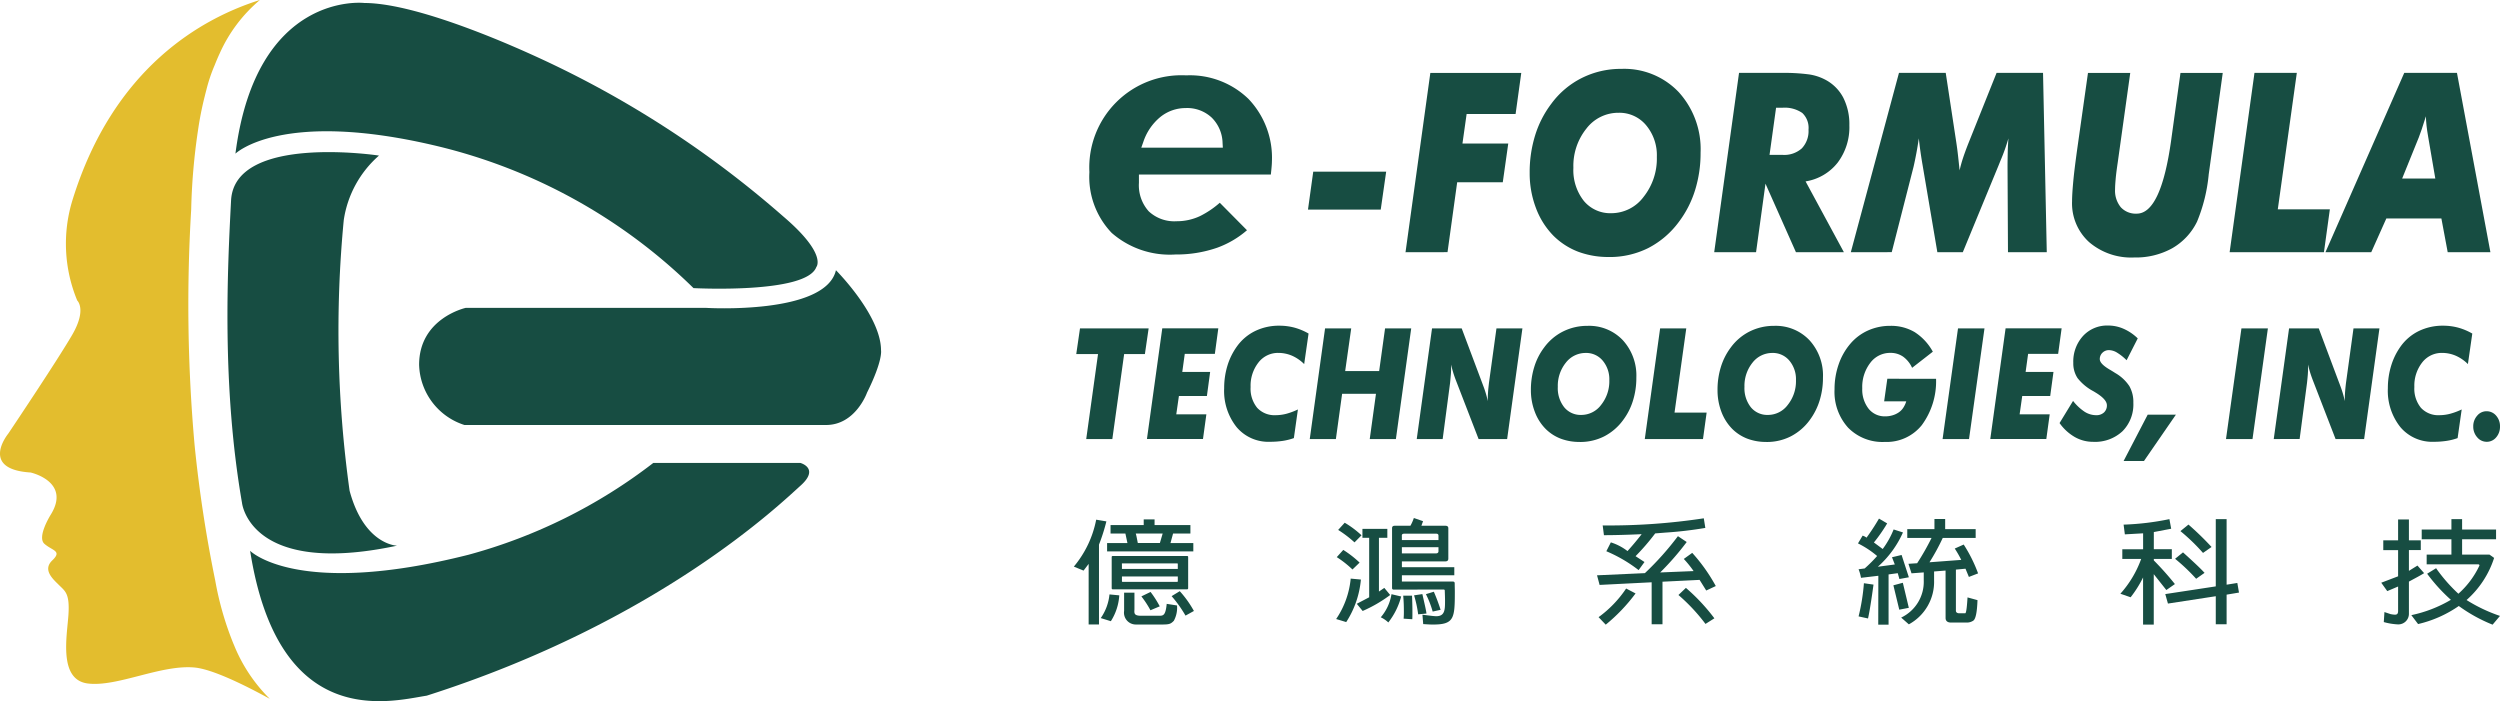 <svg xmlns="http://www.w3.org/2000/svg" xmlns:xlink="http://www.w3.org/1999/xlink" width="200.755" height="56.304" viewBox="0 0 200.755 56.304"><defs><clipPath id="a"><rect width="200.755" height="56.304" fill="#174d42"/></clipPath></defs><g transform="translate(0 0)"><path d="M174.122,25.9l.422-3.042H180.4l-.436,3.042Z" transform="translate(-69.088 -9.071)" fill="#174d42"/><path d="M187.105,24.107l1.993-14.4H196.4l-.456,3.3h-3.932l-.335,2.372h3.678l-.439,3.107h-3.662l-.776,5.615Z" transform="translate(-74.239 -3.852)" fill="#174d42"/><g transform="translate(0 0)"><g clip-path="url(#a)"><path d="M210,24.276a6.871,6.871,0,0,1-2.466-.422,5.713,5.713,0,0,1-1.975-1.27,6.321,6.321,0,0,1-1.416-2.231,7.822,7.822,0,0,1-.507-2.821,10.023,10.023,0,0,1,.436-3.016,8.185,8.185,0,0,1,1.3-2.543,6.828,6.828,0,0,1,2.468-2.08A6.977,6.977,0,0,1,211,9.17a6.031,6.031,0,0,1,4.607,1.869A6.81,6.81,0,0,1,217.36,15.9a10,10,0,0,1-.444,3.016,8.312,8.312,0,0,1-1.3,2.541,7.08,7.08,0,0,1-2.468,2.106,6.924,6.924,0,0,1-3.142.716m.778-11.584a3.224,3.224,0,0,0-2.592,1.269,4.787,4.787,0,0,0-1.046,3.149,3.991,3.991,0,0,0,.835,2.654,2.751,2.751,0,0,0,2.222.992,3.226,3.226,0,0,0,2.582-1.312,4.931,4.931,0,0,0,1.063-3.2,3.751,3.751,0,0,0-.863-2.552,2.784,2.784,0,0,0-2.2-1" transform="translate(-80.8 -3.639)" fill="#174d42"/><path d="M231.561,24.106H228.2l1.994-14.4h3.369a15.276,15.276,0,0,1,2.263.123,4.075,4.075,0,0,1,1.284.417,3.427,3.427,0,0,1,1.451,1.442,4.706,4.706,0,0,1,.493,2.226,4.723,4.723,0,0,1-.938,2.995,4.084,4.084,0,0,1-2.578,1.51l3.075,5.684h-3.85l-2.445-5.5Zm1.082-7.817H233.7a2.11,2.11,0,0,0,1.536-.523,2.015,2.015,0,0,0,.537-1.5,1.645,1.645,0,0,0-.5-1.342,2.485,2.485,0,0,0-1.605-.419h-.5Z" transform="translate(-90.546 -3.852)" fill="#174d42"/><path d="M246.383,24.107l3.867-14.4h3.755l.848,5.576c.052.341.1.7.141,1.076s.084.769.125,1.176c.066-.29.147-.6.253-.928s.257-.747.454-1.246l2.262-5.654h3.731l.3,14.4h-3.115l-.035-6.864c0-.388.008-.769.015-1.147s.031-.756.055-1.134a14.924,14.924,0,0,1-.648,1.818c-.057.144-.1.253-.129.323l-2.885,7h-2.045l-1.185-6.991q-.093-.533-.169-1.068c-.051-.357-.094-.717-.135-1.078-.062.426-.128.83-.2,1.209s-.145.736-.22,1.063l-1.754,6.864Z" transform="translate(-97.759 -3.853)" fill="#174d42"/><path d="M277.115,9.708h3.394l-1.01,7.228c-.082.551-.135.982-.162,1.295s-.047.586-.047.821a2.1,2.1,0,0,0,.46,1.442,1.626,1.626,0,0,0,1.28.514q1.946,0,2.769-5.922l.018-.135.726-5.243h3.394l-1.13,8.172v.011a13.105,13.105,0,0,1-.933,3.758,4.954,4.954,0,0,1-2,2.141,6.038,6.038,0,0,1-3.044.738,5.2,5.2,0,0,1-3.626-1.235,4.205,4.205,0,0,1-1.367-3.28c0-.407.037-.951.1-1.634s.172-1.528.311-2.537Z" transform="translate(-109.446 -3.852)" fill="#174d42"/><path d="M296.813,24.107l1.995-14.4h3.4L300.68,20.663h4.181l-.475,3.444Z" transform="translate(-117.769 -3.853)" fill="#174d42"/><path d="M309.567,24.106l6.328-14.4h4.233l2.686,14.4h-3.429l-.508-2.713h-4.419l-1.213,2.713Zm6.16-5.919h2.662l-.576-3.365c-.058-.332-.1-.632-.13-.894s-.044-.51-.049-.738c-.122.393-.233.738-.334,1.038s-.179.517-.239.664Z" transform="translate(-122.829 -3.852)" fill="#174d42"/><path d="M144.074,52.6l.948-6.823h-1.748l.3-2.061h5.512l-.3,2.061h-1.667l-.948,6.823Z" transform="translate(-56.848 -17.344)" fill="#174d42"/><path d="M155.038,50.615h2.417l-.272,1.98h-4.5l1.231-8.886h4.5l-.278,2.051h-2.416l-.2,1.452h2.238l-.26,1.929H155.25Z" transform="translate(-60.581 -17.343)" fill="#174d42"/><path d="M169.739,43.988l-.352,2.452a3.2,3.2,0,0,0-.972-.671,2.794,2.794,0,0,0-1.1-.227,1.975,1.975,0,0,0-1.6.771,3.008,3.008,0,0,0-.63,1.966,2.432,2.432,0,0,0,.528,1.672,1.893,1.893,0,0,0,1.492.592,3.437,3.437,0,0,0,.857-.114,5.44,5.44,0,0,0,.922-.346l-.325,2.3a4.81,4.81,0,0,1-.881.222,7,7,0,0,1-1.041.075,3.334,3.334,0,0,1-2.675-1.177,4.661,4.661,0,0,1-1-3.127,6.172,6.172,0,0,1,.257-1.792,5.269,5.269,0,0,1,.761-1.552,3.9,3.9,0,0,1,1.462-1.244,4.38,4.38,0,0,1,1.966-.431,4.681,4.681,0,0,1,1.2.156,4.863,4.863,0,0,1,1.133.475" transform="translate(-64.659 -17.203)" fill="#174d42"/><path d="M174.357,52.6l1.229-8.884h2.1l-.485,3.427h2.729l.474-3.427h2.1L181.274,52.6h-2.1l.5-3.631h-2.719l-.5,3.631Z" transform="translate(-69.181 -17.344)" fill="#174d42"/><path d="M188.6,52.6l1.228-8.884h2.383l1.646,4.385c.014.037.039.1.07.189a8.3,8.3,0,0,1,.379,1.262v-.224c0-.162.01-.338.023-.535s.042-.434.072-.715l.6-4.361h2.085L195.859,52.6h-2.292l-1.748-4.523c-.128-.326-.226-.6-.289-.811s-.125-.429-.172-.647v.25c0,.163,0,.334-.016.513s-.035.419-.066.719l-.594,4.5Z" transform="translate(-74.833 -17.344)" fill="#174d42"/><path d="M207.723,52.7a4.251,4.251,0,0,1-1.52-.259,3.472,3.472,0,0,1-1.219-.784,3.848,3.848,0,0,1-.873-1.376,4.8,4.8,0,0,1-.315-1.742,6.177,6.177,0,0,1,.27-1.86,5.017,5.017,0,0,1,.8-1.571,4.221,4.221,0,0,1,1.522-1.284,4.321,4.321,0,0,1,1.947-.446,3.717,3.717,0,0,1,2.844,1.153,4.2,4.2,0,0,1,1.085,3,6.122,6.122,0,0,1-.274,1.861,5.082,5.082,0,0,1-.8,1.568,4.34,4.34,0,0,1-1.525,1.3,4.247,4.247,0,0,1-1.941.443m.478-7.149a2,2,0,0,0-1.6.782,2.955,2.955,0,0,0-.645,1.942,2.464,2.464,0,0,0,.516,1.639,1.7,1.7,0,0,0,1.374.613,1.981,1.981,0,0,0,1.591-.81,3.034,3.034,0,0,0,.656-1.976,2.326,2.326,0,0,0-.533-1.575,1.725,1.725,0,0,0-1.361-.616" transform="translate(-80.862 -17.211)" fill="#174d42"/><path d="M218.958,52.6l1.231-8.884h2.1l-.943,6.76h2.578l-.292,2.124Z" transform="translate(-86.878 -17.344)" fill="#174d42"/><path d="M232.569,52.7a4.254,4.254,0,0,1-1.522-.259,3.48,3.48,0,0,1-1.22-.784,3.912,3.912,0,0,1-.875-1.376,4.858,4.858,0,0,1-.311-1.742,6.177,6.177,0,0,1,.269-1.86,5.082,5.082,0,0,1,.8-1.571,4.224,4.224,0,0,1,1.521-1.284,4.327,4.327,0,0,1,1.949-.446,3.72,3.72,0,0,1,2.843,1.153,4.191,4.191,0,0,1,1.085,3,6.123,6.123,0,0,1-.275,1.861,5.189,5.189,0,0,1-.8,1.568,4.342,4.342,0,0,1-1.527,1.3,4.232,4.232,0,0,1-1.938.443m.48-7.149a2,2,0,0,0-1.6.782,2.964,2.964,0,0,0-.644,1.942,2.461,2.461,0,0,0,.515,1.639,1.7,1.7,0,0,0,1.373.613,1.978,1.978,0,0,0,1.592-.81,3.037,3.037,0,0,0,.656-1.976,2.321,2.321,0,0,0-.531-1.575,1.724,1.724,0,0,0-1.359-.616" transform="translate(-90.72 -17.211)" fill="#174d42"/><path d="M248.455,47.625l3.914.007a5.931,5.931,0,0,1-1.147,3.72,3.629,3.629,0,0,1-2.978,1.347,3.859,3.859,0,0,1-2.939-1.146,4.284,4.284,0,0,1-1.089-3.078,6.065,6.065,0,0,1,.335-2.017,5.087,5.087,0,0,1,.965-1.679,4.023,4.023,0,0,1,1.415-1.041,4.319,4.319,0,0,1,1.773-.361,3.7,3.7,0,0,1,1.954.508,4.351,4.351,0,0,1,1.451,1.568l-1.664,1.295a2.25,2.25,0,0,0-.727-.9,1.742,1.742,0,0,0-1.014-.3,1.982,1.982,0,0,0-1.621.805,3.17,3.17,0,0,0-.641,2.04,2.5,2.5,0,0,0,.506,1.635,1.649,1.649,0,0,0,1.339.617,1.971,1.971,0,0,0,.582-.083,1.729,1.729,0,0,0,.509-.24,1.315,1.315,0,0,0,.358-.367,1.979,1.979,0,0,0,.24-.518H248.2Z" transform="translate(-96.899 -17.211)" fill="#174d42"/><path d="M258.6,52.6l1.238-8.884h2.126L260.723,52.6Z" transform="translate(-102.606 -17.344)" fill="#174d42"/><path d="M267.307,50.615h2.415l-.271,1.98h-4.5l1.229-8.886h4.5L270.4,45.76h-2.412l-.2,1.452h2.237l-.262,1.929h-2.247Z" transform="translate(-105.127 -17.343)" fill="#174d42"/><path d="M275.258,49.388a3.952,3.952,0,0,0,.933.874,1.739,1.739,0,0,0,.921.273.889.889,0,0,0,.628-.218.761.761,0,0,0,.235-.578c0-.322-.319-.673-.95-1.048-.059-.038-.107-.066-.144-.086a3.985,3.985,0,0,1-1.263-1.05,2.144,2.144,0,0,1-.341-1.226,3.037,3.037,0,0,1,.781-2.155,2.624,2.624,0,0,1,2.011-.839,3.065,3.065,0,0,1,1.25.263,3.849,3.849,0,0,1,1.133.77l-.895,1.754a4.115,4.115,0,0,0-.768-.612,1.282,1.282,0,0,0-.639-.2.726.726,0,0,0-.534.211.691.691,0,0,0-.212.512q0,.375.8.843c.186.109.331.2.435.268a3.341,3.341,0,0,1,1.138,1.053,2.564,2.564,0,0,1,.322,1.342,3.047,3.047,0,0,1-.869,2.281,3.228,3.228,0,0,1-2.36.854,2.961,2.961,0,0,1-1.465-.381,3.84,3.84,0,0,1-1.231-1.127Z" transform="translate(-108.787 -17.194)" fill="#174d42"/><path d="M282.7,58.921l1.935-3.721H286.9l-2.564,3.721Z" transform="translate(-112.17 -21.903)" fill="#174d42"/><path d="M296.329,52.6l1.24-8.884h2.124L298.458,52.6Z" transform="translate(-117.577 -17.344)" fill="#174d42"/><path d="M302.685,52.6l1.231-8.884H306.3l1.643,4.385c.017.037.039.1.071.189a8.662,8.662,0,0,1,.379,1.262v-.224c0-.162.008-.338.023-.535s.039-.434.073-.715l.6-4.361h2.084l-1.23,8.884h-2.293L305.9,48.073c-.129-.326-.226-.6-.291-.811s-.121-.429-.167-.647v.25c0,.163-.006.334-.018.513s-.036.419-.068.719l-.592,4.5Z" transform="translate(-120.099 -17.344)" fill="#174d42"/><path d="M324.657,43.988l-.352,2.452a3.205,3.205,0,0,0-.974-.671,2.769,2.769,0,0,0-1.1-.227,1.983,1.983,0,0,0-1.6.771,3.019,3.019,0,0,0-.626,1.966,2.426,2.426,0,0,0,.528,1.672,1.892,1.892,0,0,0,1.493.592,3.425,3.425,0,0,0,.854-.114,5.49,5.49,0,0,0,.926-.346l-.328,2.3a4.724,4.724,0,0,1-.88.222,7,7,0,0,1-1.042.075,3.339,3.339,0,0,1-2.673-1.177,4.678,4.678,0,0,1-1.006-3.127,6.113,6.113,0,0,1,.261-1.792,5.278,5.278,0,0,1,.758-1.552,3.9,3.9,0,0,1,1.462-1.244,4.383,4.383,0,0,1,1.965-.431,4.665,4.665,0,0,1,1.2.156,4.853,4.853,0,0,1,1.133.475" transform="translate(-126.127 -17.203)" fill="#174d42"/><path d="M329.243,55.966a1.266,1.266,0,0,1,.312-.86.966.966,0,0,1,.758-.36.994.994,0,0,1,.766.352,1.273,1.273,0,0,1,.312.868,1.291,1.291,0,0,1-.309.878.968.968,0,0,1-.759.355.986.986,0,0,1-.765-.364,1.284,1.284,0,0,1-.315-.87" transform="translate(-130.636 -21.722)" fill="#174d42"/><path d="M151.915,24.419a7.084,7.084,0,0,1-5.1-1.733,6.5,6.5,0,0,1-1.792-4.882,7.4,7.4,0,0,1,7.771-7.77,6.759,6.759,0,0,1,5,1.889,6.834,6.834,0,0,1,1.885,5.033c0,.174-.027.507-.083,1.021l0,.021H149v.671a3.123,3.123,0,0,0,.785,2.279,3,3,0,0,0,2.237.8,4.383,4.383,0,0,0,1.889-.416,7.345,7.345,0,0,0,1.582-1.068l2.184,2.206a7.59,7.59,0,0,1-2.38,1.4,9.927,9.927,0,0,1-3.382.547m.849-11.757a3.232,3.232,0,0,0-2.064.732,4.372,4.372,0,0,0-1.345,1.98l-.166.468h6.55l-.022-.372a2.958,2.958,0,0,0-.872-2.041,2.884,2.884,0,0,0-2.081-.768" transform="translate(-57.542 -3.982)" fill="#174d42"/><path d="M144.142,72.715l-.41.54-.779-.322a8.342,8.342,0,0,0,1.794-3.768l.819.138a15.154,15.154,0,0,1-.594,1.866v6.412h-.831Zm.972,4.352a3.983,3.983,0,0,0,.7-1.9l.788.075a4.37,4.37,0,0,1-.677,2.076Zm2.142-6.025-.163-.763H145.9V69.6h2.663v-.458h.872V69.6h2.878v.68h-1.393l-.207.763h1.834v.671h-6.924v-.671Zm4.876,3.618a.091.091,0,0,1-.1.1h-5.94a.09.09,0,0,1-.1-.1V72.172c0-.064.031-.092.1-.092h5.94c.072,0,.1.028.1.092Zm-5.317-1.542H151.3V72.7l-.042-.026h-4.415c-.03,0-.04.009-.03.026Zm4.486.607h-4.486v.4l.03.036h4.415l.042-.036Zm-4.312,1.3h.83v1.35c-.02.3-.031.486.461.505h1.506c.337,0,.532,0,.624-.955l.828.13a2.193,2.193,0,0,1-.255,1.229c-.247.249-.349.3-.952.3h-2.088a.951.951,0,0,1-.954-1.092Zm1.1-3.987h1.773l.224-.763h-2.161l.052.2Zm1.015,5.4a7.744,7.744,0,0,0-.727-1.113l.737-.357a8.262,8.262,0,0,1,.737,1.156Zm2.816.431a9.844,9.844,0,0,0-1.116-1.563l.654-.4a8.4,8.4,0,0,1,1.136,1.59Z" transform="translate(-56.721 -27.434)" fill="#174d42"/><path d="M177.872,77.07a6.932,6.932,0,0,0,1.168-3.246l.819.076a7.5,7.5,0,0,1-1.179,3.415Zm1.31-3.978a8.243,8.243,0,0,0-1.261-.992l.523-.58a8.4,8.4,0,0,1,1.311,1.019Zm.164-2.177a9.2,9.2,0,0,0-1.313-1l.526-.578a7.7,7.7,0,0,1,1.349,1.009Zm1.178,4.409V70.547h-.542v-.718h2v.718h-.674v4.317l.431-.294.471.57A11.036,11.036,0,0,1,180,76.424l-.472-.578Zm2.57-.064a5.732,5.732,0,0,1-1.034,2.085,2.286,2.286,0,0,0-.606-.414,3.76,3.76,0,0,0,.861-1.854Zm-.6-.552c-.092,0-.133-.046-.133-.128v-4.8c0-.138.072-.2.225-.2h1.25a3.583,3.583,0,0,0,.275-.623l.739.256-.133.367h1.924c.156,0,.238.066.238.2v2.442c0,.148-.082.22-.247.22h-3.482v.467h4.209v.645h-4.209v.505h4.077c.112,0,.164.046.164.147,0,.238.01.461.01.67,0,2.141-.051,2.637-1.761,2.637-.237,0-.492-.018-.779-.037l-.061-.754c.553.073.922.121,1.114.121.7,0,.7-.544.7-1.26,0-.229-.011-.487-.021-.8,0-.056-.041-.083-.1-.083Zm.656-3.979h2.939v-.358c0-.1-.061-.154-.185-.154H183.34c-.142,0-.205.063-.193.173Zm2.939.571h-2.939V71.8h2.734c.134,0,.205-.065.205-.174Zm-2.8,5.741a6.167,6.167,0,0,0,.02-.635c0-.349-.01-.752-.052-1.212h.709c.02.5.03.946.03,1.323,0,.211,0,.4-.01.569Zm1.168-.349a9.229,9.229,0,0,0-.329-1.524l.667-.1c.183.808.305,1.323.328,1.562Zm1.166-.22a7.738,7.738,0,0,0-.543-1.4l.636-.194a14.855,14.855,0,0,1,.543,1.452Z" transform="translate(-70.576 -27.361)" fill="#174d42"/><path d="M216.985,74.138l-4.18.211-.206-.772,3.844-.174a23.556,23.556,0,0,0,2.652-2.968l.705.469a22.049,22.049,0,0,1-2.13,2.444l2.684-.11a8.684,8.684,0,0,0-.788-.975l.677-.488a13.9,13.9,0,0,1,1.892,2.664l-.767.36-.533-.854-2.98.146v3.417h-.87Zm-4.262,2.8a9.075,9.075,0,0,0,2.213-2.3l.757.395a14,14,0,0,1-2.395,2.508Zm.985-6.006a4.319,4.319,0,0,1,1.338.7c.382-.422.759-.873,1.138-1.358-1.177.054-2.192.081-3.031.081l-.1-.783A50.539,50.539,0,0,0,221.172,69l.123.772a31.4,31.4,0,0,1-3.215.376l-.811.065a18,18,0,0,1-1.577,1.828l.718.469-.472.65a11.534,11.534,0,0,0-2.592-1.515Zm7.6,6.55a14.649,14.649,0,0,0-2.172-2.324l.6-.571a15.463,15.463,0,0,1,2.286,2.444Z" transform="translate(-84.354 -27.379)" fill="#174d42"/><path d="M248.977,73.627l-1.393.165a3.568,3.568,0,0,0-.194-.687l.489-.065a11.131,11.131,0,0,0,1-1,7.573,7.573,0,0,0-1.537-1.012l.371-.624a1,1,0,0,1,.315.164,17.306,17.306,0,0,0,1-1.532l.657.385a12.467,12.467,0,0,1-1.065,1.533l.707.524a6.947,6.947,0,0,0,.878-1.57l.749.24a8.07,8.07,0,0,1-2.017,2.755l1.362-.183-.226-.58.771-.183.583,1.792-.759.138-.133-.468-.737.1v4.033h-.829ZM247.39,76.89a16.224,16.224,0,0,0,.428-2.664l.77.111c-.185,1.359-.338,2.277-.44,2.719Zm3.554-2.7.481,2.012-.768.148-.472-1.956Zm3.431-.981-.922.073V74a3.888,3.888,0,0,1-2.027,3.528l-.616-.543A3.18,3.18,0,0,0,252.623,74v-.643l-.983.074-.247-.765.7-.045a20.141,20.141,0,0,0,1.156-2.03H251.3V69.88h2.182v-.809h.861v.809h2.449v.707H254.15a17.542,17.542,0,0,1-1.067,1.957l2.552-.192a8.259,8.259,0,0,0-.523-.91l.719-.322a11.634,11.634,0,0,1,1.155,2.316l-.738.285-.273-.661-.77.072V76.41c-.009.14.081.221.255.231h.492c.1,0,.154-.753.187-1.276l.8.22c-.034.965-.144,1.533-.349,1.654a.924.924,0,0,1-.533.145h-1.273c-.265-.008-.408-.137-.408-.367Z" transform="translate(-98.142 -27.392)" fill="#174d42"/><path d="M284.946,73.528v4.051h-.858V73.793a9.039,9.039,0,0,1-1,1.591l-.822-.284a8.529,8.529,0,0,0,1.67-2.794h-1.515v-.779h1.67V70.249l-1.466.083-.1-.781a21.489,21.489,0,0,0,3.678-.442l.143.771-1.395.267v1.379h1.446v.779h-1.446v.119a24.107,24.107,0,0,1,1.693,1.9l-.688.478Zm4.98,1.772-3.841.59-.214-.762,4.055-.618v-5.4h.87v5.263l.86-.138.134.772-.994.166v2.379h-.87Zm-1.576-1.4a15.02,15.02,0,0,0-1.692-1.606l.636-.515c.829.744,1.414,1.295,1.731,1.645Zm.551-2.077a15.491,15.491,0,0,0-1.814-1.752l.646-.525a23.7,23.7,0,0,1,1.854,1.8Z" transform="translate(-111.995 -27.422)" fill="#174d42"/><path d="M318.348,73.7v-2.1h-1.19V70.81h1.19V69.137h.869V70.81h.953v.781h-.953v1.672l.686-.425.534.608c-.3.193-.811.458-1.22.68v2.562a.85.85,0,0,1-.88.874,5.061,5.061,0,0,1-1.138-.186l.052-.805.492.165a2.036,2.036,0,0,0,.338.045c.133,0,.267-.018.267-.3V74.52l-.87.369-.483-.673Zm7.589,3.884a12.38,12.38,0,0,1-2.715-1.5,9.48,9.48,0,0,1-3.269,1.451l-.542-.716a10.477,10.477,0,0,0,3.176-1.231,13.623,13.623,0,0,1-1.906-2.095l.718-.442A12.742,12.742,0,0,0,323.19,75.1a6.979,6.979,0,0,0,1.692-2.268c0-.073-.06-.1-.133-.092h-4.107v-.78h1.988V70.726h-2.386v-.78h2.386V69.11h.858v.836h2.727v.78h-2.727v1.232h2.2l.371.265a7.61,7.61,0,0,1-2.214,3.382,12.575,12.575,0,0,0,2.684,1.276Z" transform="translate(-125.776 -27.422)" fill="#174d42"/><path d="M41.681.386s-8.657-1-10.339,12.1c0,0,3.679-3.6,16.184-.612a43.982,43.982,0,0,1,20.6,11.409s9.073.485,9.863-1.694c0,0,.913-1.024-2.667-4.071A81.28,81.28,0,0,0,55.556,4.724c-.7-.312-9.294-4.337-13.875-4.337" transform="translate(-12.436 -0.147)" fill="#174d42"/><path d="M89.265,35.972s3.621,3.624,3.621,6.436c0,0,.165.794-1.126,3.4,0,0-.921,2.6-3.3,2.593H59.433a5.226,5.226,0,0,1-3.639-4.837c0-3.743,3.741-4.568,3.741-4.568h19.3s9.6.582,10.432-3.028" transform="translate(-22.138 -14.273)" fill="#174d42"/><path d="M42.447,20.529s-11.6-1.766-11.878,3.608c-.291,5.6-.749,14.893.879,24.28,0,0,.616,5.959,12.45,3.438,0,0-2.638-.044-3.812-4.417a92.931,92.931,0,0,1-.467-21.73,8.535,8.535,0,0,1,2.829-5.179" transform="translate(-12.014 -8.036)" fill="#174d42"/><path d="M33.3,68.687s3.756,3.8,17.533.314a42.424,42.424,0,0,0,14.837-7.371H77.491s1.563.427.013,1.815S66.164,74.358,47.48,80.316c-2.9.454-11.891,2.938-14.182-11.629" transform="translate(-13.212 -24.453)" fill="#174d42"/><path d="M18.763,51.738l-.006-.016v0a24.994,24.994,0,0,1-1.474-5.109,107.358,107.358,0,0,1-1.658-10.885,127.037,127.037,0,0,1-.272-18.9v0a50.472,50.472,0,0,1,.546-6.354,26.639,26.639,0,0,1,.55-2.775c.037-.153.074-.3.111-.437,0-.005,0-.011.005-.017a13,13,0,0,1,.671-2.006h0c.132-.331.266-.653.408-.954A12,12,0,0,1,20.869,0C16.266,1.448,9.11,5.389,5.812,16.095a11.909,11.909,0,0,0,.39,8.037s.78.7-.39,2.731-5.15,7.96-5.15,7.96-2.348,2.862,1.795,3.12c0,0,3.247.714,1.637,3.355,0,0-1.156,1.817-.526,2.373S5.011,44.225,4.2,45s.074,1.519.556,2,.852.665.74,2.37-.814,5.22,1.556,5.516,5.885-1.539,8.581-1.282c1.412.135,3.942,1.368,6.033,2.514a12.816,12.816,0,0,1-2.9-4.382" transform="translate(0 0)" fill="#e3bd2e"/></g></g></g></svg>